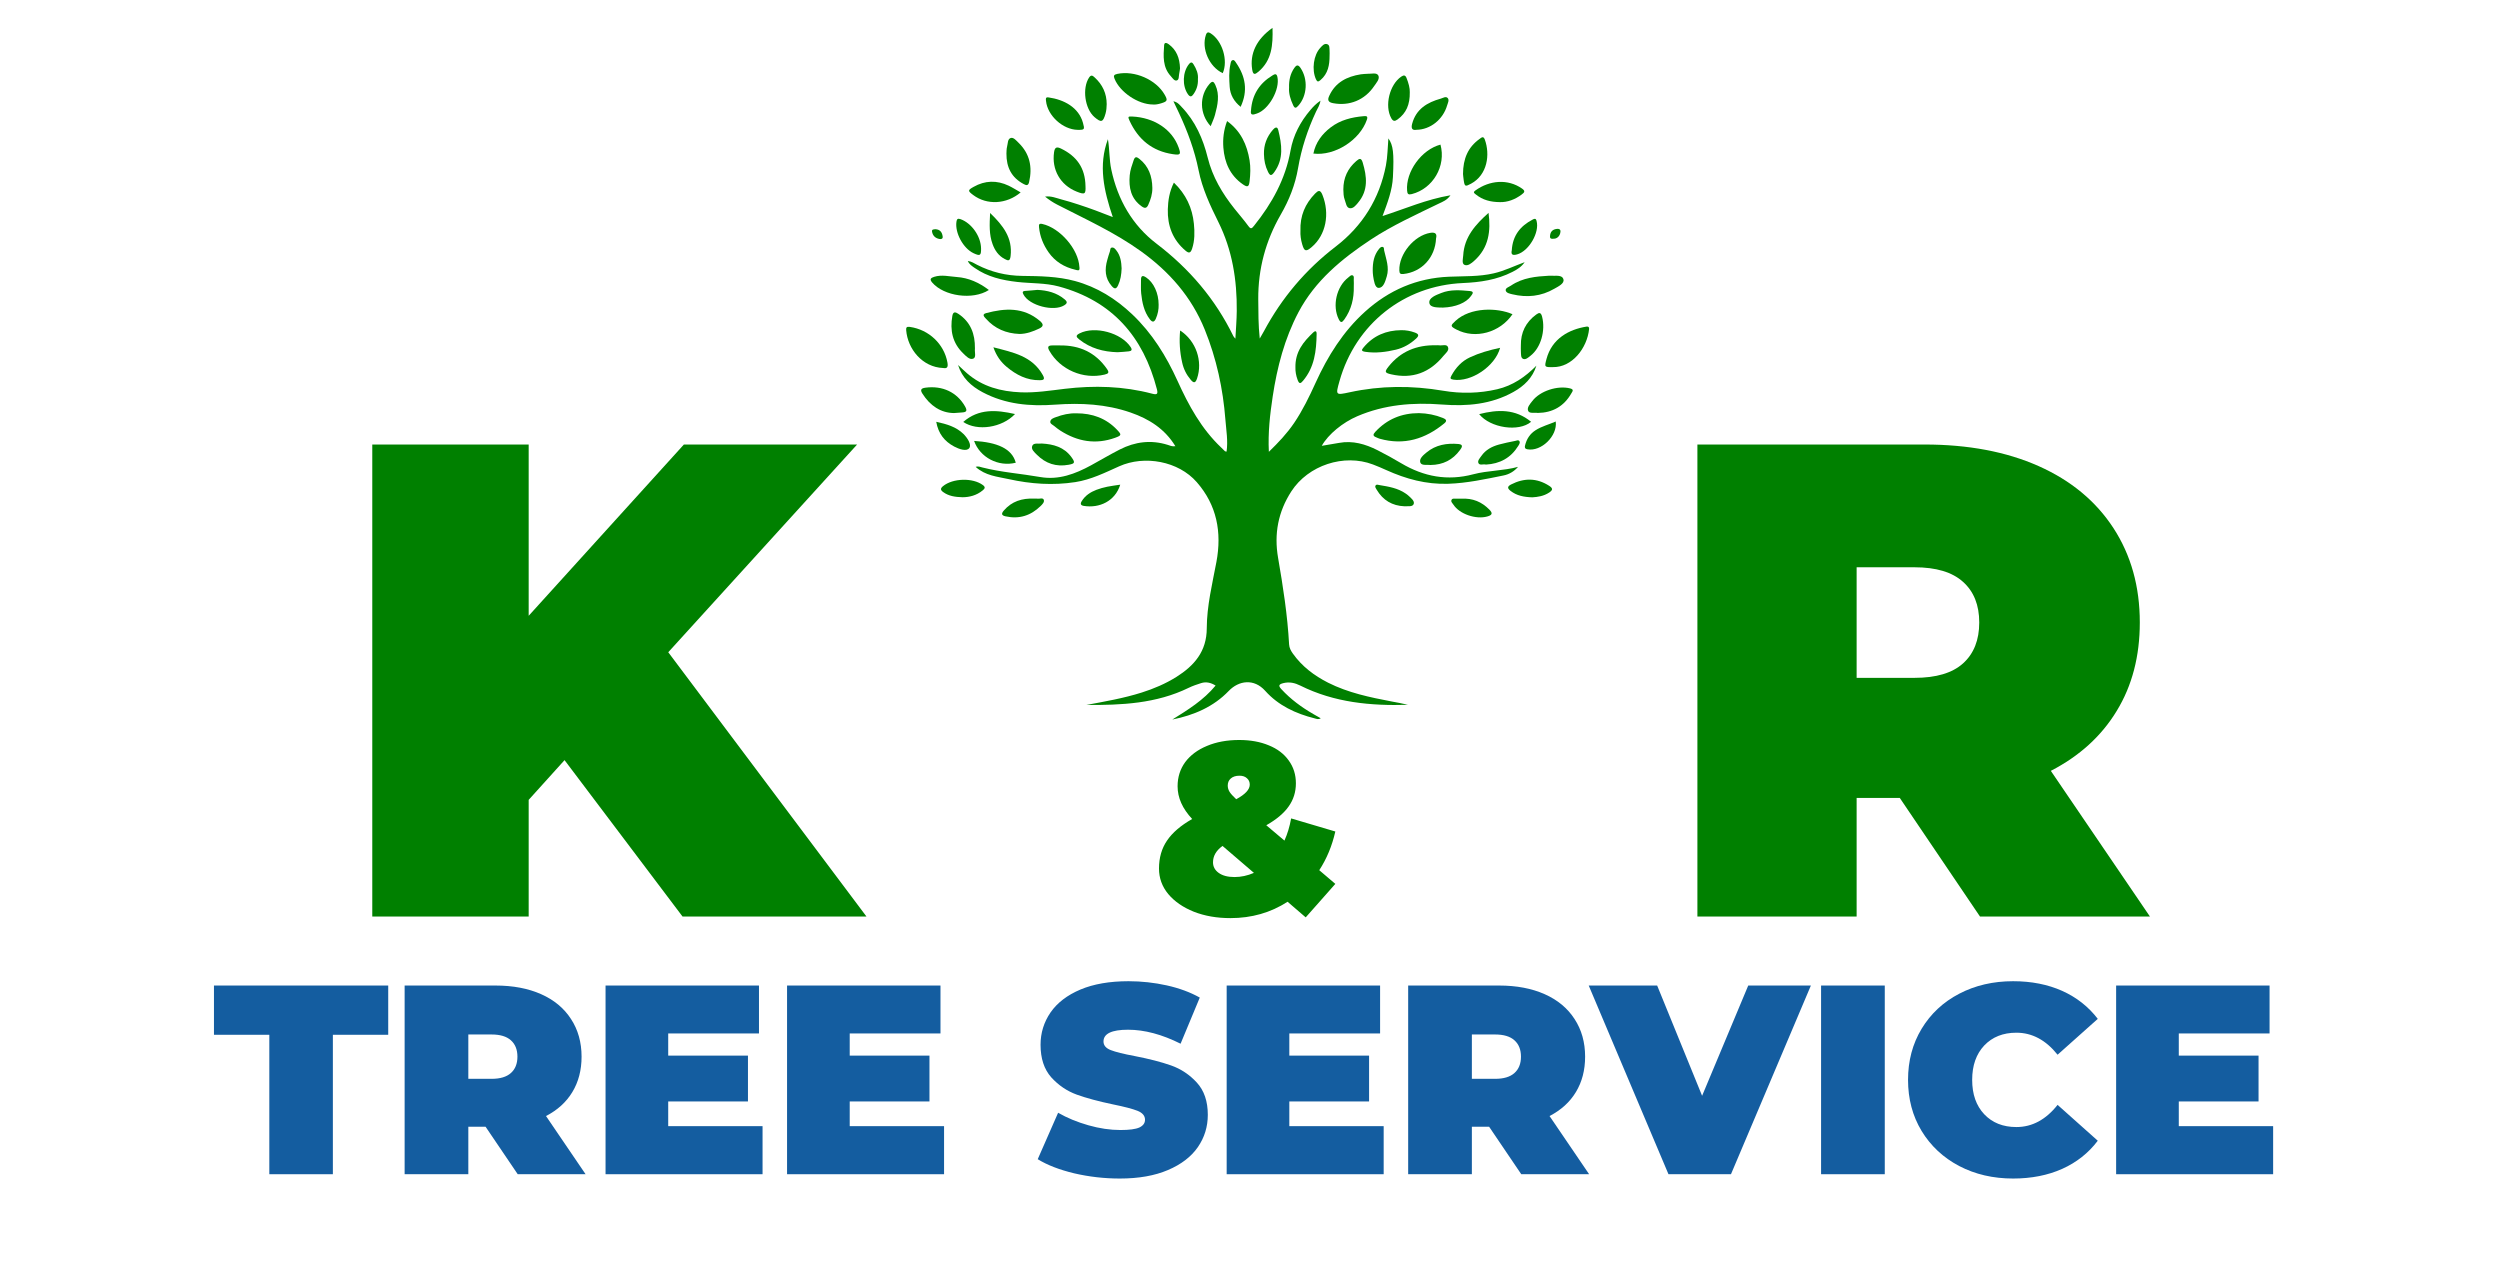 <svg xmlns="http://www.w3.org/2000/svg" xmlns:xlink="http://www.w3.org/1999/xlink" width="350" zoomAndPan="magnify" viewBox="0 0 262.5 135" height="180" preserveAspectRatio="xMidYMid meet" version="1.0"><defs><g/><clipPath id="75bcc4c535"><path d="M 100 10 L 162 10 L 162 75.754 L 100 75.754 Z M 100 10 " clip-rule="nonzero"/></clipPath><clipPath id="66015130c6"><path d="M 95.125 34 L 100 34 L 100 39 L 95.125 39 Z M 95.125 34 " clip-rule="nonzero"/></clipPath><clipPath id="aeb517e423"><path d="M 131 2.926 L 134 2.926 L 134 8 L 131 8 Z M 131 2.926 " clip-rule="nonzero"/></clipPath></defs><g fill="#008000" fill-opacity="1"><g transform="translate(35.058, 96.236)"><g><path d="M 24.219 -16.422 L 20.453 -12.25 L 20.453 0 L 4.031 0 L 4.031 -49.562 L 20.453 -49.562 L 20.453 -31.578 L 36.75 -49.562 L 54.938 -49.562 L 35.109 -27.75 L 55.922 0 L 36.609 0 Z M 24.219 -16.422 "/></g></g></g><g fill="#008000" fill-opacity="1"><g transform="translate(89.229, 96.236)"><g/></g></g><g fill="#008000" fill-opacity="1"><g transform="translate(110.47, 96.236)"><g/></g></g><g fill="#008000" fill-opacity="1"><g transform="translate(131.71, 96.236)"><g/></g></g><g fill="#008000" fill-opacity="1"><g transform="translate(152.951, 96.236)"><g/></g></g><g fill="#008000" fill-opacity="1"><g transform="translate(174.196, 96.236)"><g><path d="M 25.281 -12.453 L 20.75 -12.453 L 20.75 0 L 4.031 0 L 4.031 -49.562 L 27.891 -49.562 C 32.473 -49.562 36.461 -48.805 39.859 -47.297 C 43.254 -45.785 45.875 -43.613 47.719 -40.781 C 49.562 -37.945 50.484 -34.645 50.484 -30.875 C 50.484 -27.332 49.676 -24.238 48.062 -21.594 C 46.457 -18.945 44.148 -16.848 41.141 -15.297 L 51.547 0 L 33.703 0 Z M 33.625 -30.875 C 33.625 -32.707 33.055 -34.129 31.922 -35.141 C 30.797 -36.16 29.098 -36.672 26.828 -36.672 L 20.75 -36.672 L 20.75 -25.062 L 26.828 -25.062 C 29.098 -25.062 30.797 -25.566 31.922 -26.578 C 33.055 -27.598 33.625 -29.031 33.625 -30.875 Z M 33.625 -30.875 "/></g></g></g><g clip-path="url(#75bcc4c535)"><path fill="#008000" d="M 161.32 38.398 C 160.922 39.676 160.031 40.535 158.902 41.16 C 156.57 42.461 154.035 42.68 151.43 42.477 C 148.367 42.238 145.371 42.477 142.508 43.707 C 140.996 44.355 139.465 45.598 138.785 46.812 C 139.426 46.703 140.012 46.609 140.598 46.504 C 142.039 46.238 143.363 46.629 144.629 47.266 C 145.48 47.695 146.312 48.156 147.133 48.645 C 149.504 50.051 151.984 50.52 154.703 49.797 C 156.23 49.391 157.852 49.445 159.395 49.02 C 158.98 49.504 158.449 49.809 157.879 49.922 C 155.953 50.312 154.035 50.734 152.047 50.797 C 149.746 50.871 147.625 50.293 145.562 49.359 C 145.102 49.152 144.633 48.949 144.16 48.77 C 141.113 47.613 137.367 48.852 135.59 51.594 C 134.207 53.734 133.762 56.055 134.199 58.574 C 134.719 61.582 135.188 64.602 135.355 67.656 C 135.375 68.035 135.547 68.336 135.75 68.625 C 136.711 69.977 137.988 70.941 139.453 71.684 C 141.551 72.742 143.824 73.215 146.105 73.652 C 146.688 73.762 147.266 73.863 147.84 74.004 C 143.93 74.125 140.109 73.77 136.535 71.988 C 135.973 71.707 135.391 71.566 134.742 71.73 C 134.23 71.859 134.234 72.031 134.551 72.371 C 135.523 73.426 136.66 74.258 137.895 74.973 C 138.141 75.117 138.391 75.254 138.676 75.418 C 138.434 75.578 138.238 75.48 138.043 75.43 C 136.051 74.93 134.227 74.082 132.844 72.535 C 131.66 71.215 130.07 71.457 129.023 72.543 C 127.418 74.219 125.359 75.098 123.094 75.551 C 124.727 74.535 126.359 73.531 127.637 71.984 C 127.141 71.676 126.648 71.559 126.117 71.727 C 125.676 71.867 125.234 72.016 124.816 72.219 C 121.406 73.883 117.75 74.047 114.059 74.02 C 116.02 73.656 117.98 73.32 119.887 72.715 C 121.156 72.312 122.375 71.793 123.508 71.086 C 125.402 69.895 126.707 68.395 126.711 65.965 C 126.719 63.613 127.289 61.309 127.723 59.008 C 128.309 55.879 127.766 53.031 125.66 50.625 C 123.734 48.418 120.176 47.77 117.516 48.961 C 116.02 49.633 114.547 50.367 112.91 50.621 C 110.562 50.984 108.23 50.82 105.918 50.309 C 104.719 50.043 103.465 49.953 102.445 49.023 C 102.723 48.922 102.945 49.035 103.152 49.086 C 105.152 49.594 107.211 49.734 109.238 50.09 C 111.152 50.422 112.898 49.766 114.559 48.859 C 115.566 48.305 116.559 47.719 117.582 47.195 C 119.184 46.379 120.855 46.164 122.598 46.707 C 122.844 46.785 123.086 46.91 123.414 46.848 C 122.301 45.027 120.656 43.992 118.723 43.32 C 116.141 42.422 113.484 42.293 110.793 42.488 C 108.145 42.684 105.574 42.457 103.18 41.188 C 101.973 40.547 101.023 39.684 100.594 38.324 C 100.91 38.617 101.219 38.918 101.543 39.199 C 103.164 40.602 105.094 41.109 107.184 41.195 C 108.746 41.254 110.27 41.008 111.809 40.824 C 114.887 40.457 117.957 40.539 120.973 41.336 C 121.477 41.469 121.609 41.391 121.477 40.875 C 120.051 35.355 116.789 31.594 111.172 30.078 C 109.75 29.695 108.27 29.77 106.82 29.605 C 105.227 29.426 103.68 29.074 102.336 28.129 C 102.07 27.941 101.777 27.77 101.621 27.402 C 102.008 27.449 102.297 27.652 102.602 27.809 C 104.086 28.57 105.66 28.949 107.328 28.969 C 109.188 28.992 111.051 29.016 112.863 29.504 C 115.184 30.133 117.156 31.367 118.887 33.008 C 120.98 34.992 122.461 37.395 123.641 39.996 C 124.809 42.57 126.148 45.031 128.238 47.004 C 128.367 47.125 128.488 47.258 128.617 47.375 C 128.645 47.402 128.695 47.398 128.789 47.422 C 128.953 46.293 128.754 45.18 128.668 44.078 C 128.418 40.82 127.734 37.656 126.5 34.609 C 125.105 31.168 122.781 28.527 119.801 26.383 C 117.055 24.406 113.988 23.02 111.004 21.484 C 110.555 21.254 110.137 20.973 109.73 20.645 C 110.355 20.551 110.91 20.797 111.48 20.949 C 112.078 21.105 112.668 21.289 113.254 21.48 C 113.844 21.672 114.43 21.875 115.012 22.09 C 115.586 22.301 116.156 22.527 116.844 22.793 C 115.91 20.039 115.305 17.367 116.332 14.613 C 116.512 15.676 116.461 16.754 116.688 17.812 C 117.359 20.961 118.895 23.652 121.43 25.582 C 124.891 28.223 127.605 31.402 129.504 35.297 C 129.531 35.355 129.582 35.398 129.715 35.562 C 129.77 34.516 129.852 33.582 129.859 32.648 C 129.891 29.398 129.391 26.258 127.93 23.316 C 127.062 21.57 126.238 19.809 125.852 17.879 C 125.434 15.785 124.695 13.801 123.797 11.871 C 123.613 11.48 123.426 11.09 123.207 10.633 C 123.66 10.73 123.855 11.004 124.074 11.234 C 125.512 12.734 126.32 14.578 126.809 16.551 C 127.312 18.582 128.34 20.305 129.621 21.914 C 130.102 22.52 130.617 23.102 131.074 23.73 C 131.336 24.09 131.441 24 131.676 23.703 C 133.559 21.359 134.973 18.812 135.508 15.797 C 135.789 14.215 136.531 12.789 137.59 11.551 C 137.887 11.199 138.203 10.875 138.648 10.57 C 138.578 11.051 138.344 11.379 138.18 11.73 C 137.297 13.621 136.648 15.59 136.297 17.652 C 136 19.395 135.363 21 134.477 22.535 C 132.898 25.273 132.094 28.238 132.117 31.414 C 132.129 32.777 132.121 34.145 132.273 35.547 C 132.418 35.289 132.57 35.039 132.711 34.781 C 134.59 31.273 137.09 28.312 140.258 25.883 C 143.059 23.73 144.844 20.871 145.52 17.379 C 145.699 16.457 145.699 15.496 145.781 14.531 C 146.285 15.25 146.383 16.039 146.258 18.578 C 146.191 19.984 145.688 21.289 145.168 22.684 C 147.543 21.918 149.766 20.934 152.301 20.504 C 151.934 21.02 151.5 21.176 151.098 21.367 C 148.672 22.551 146.207 23.656 143.949 25.148 C 140.891 27.172 138.09 29.469 136.336 32.789 C 134.875 35.562 134.098 38.555 133.633 41.633 C 133.352 43.512 133.129 45.398 133.23 47.441 C 134.25 46.453 135.145 45.5 135.887 44.406 C 136.781 43.082 137.477 41.648 138.137 40.195 C 139.414 37.387 141.023 34.809 143.332 32.723 C 145.836 30.465 148.758 29.195 152.152 29.055 C 153.719 28.988 155.297 29.059 156.848 28.699 C 157.977 28.438 159 27.926 160.09 27.527 C 159.77 28.004 159.309 28.297 158.812 28.547 C 157.18 29.383 155.418 29.641 153.613 29.719 C 147.418 29.988 142.332 34.023 140.648 40.012 C 140.227 41.504 140.23 41.508 141.703 41.191 C 144.969 40.48 148.234 40.469 151.531 41.027 C 153.418 41.348 155.328 41.309 157.207 40.871 C 158.828 40.492 160.152 39.582 161.32 38.398 Z M 161.32 38.398 " fill-opacity="1" fill-rule="nonzero"/></g><path fill="#008000" d="M 148.988 43.379 C 149.867 43.398 150.707 43.562 151.516 43.891 C 151.789 44 152.008 44.164 151.656 44.449 C 149.656 46.094 147.43 46.789 144.867 46.066 C 144.742 46.031 144.621 45.969 144.5 45.918 C 144.164 45.789 144.137 45.633 144.395 45.355 C 145.637 44.008 147.176 43.379 148.988 43.379 Z M 148.988 43.379 " fill-opacity="1" fill-rule="nonzero"/><path fill="#008000" d="M 113.02 43.398 C 114.684 43.395 116.145 43.91 117.309 45.148 C 117.781 45.648 117.766 45.719 117.094 45.965 C 115.047 46.703 113.137 46.367 111.336 45.215 C 111.113 45.066 110.898 44.91 110.695 44.734 C 110.531 44.598 110.246 44.492 110.281 44.262 C 110.324 43.984 110.625 43.887 110.875 43.797 C 111.566 43.539 112.273 43.375 113.02 43.398 Z M 113.02 43.398 " fill-opacity="1" fill-rule="nonzero"/><path fill="#008000" d="M 123.258 19.176 C 124.535 20.402 125.195 21.836 125.359 23.492 C 125.445 24.367 125.457 25.25 125.168 26.117 C 125.008 26.59 124.824 26.609 124.484 26.324 C 123.133 25.188 122.574 23.695 122.621 21.977 C 122.648 21.059 122.781 20.133 123.258 19.176 Z M 123.258 19.176 " fill-opacity="1" fill-rule="nonzero"/><path fill="#008000" d="M 150.777 36.254 C 150.891 36.254 151.004 36.238 151.109 36.258 C 151.426 36.309 151.887 36.109 152.031 36.426 C 152.203 36.805 151.785 37.094 151.559 37.371 C 150.125 39.125 148.305 39.816 146.074 39.305 C 145.398 39.148 145.359 39.047 145.789 38.5 C 147.059 36.891 148.762 36.211 150.777 36.254 Z M 150.777 36.254 " fill-opacity="1" fill-rule="nonzero"/><path fill="#008000" d="M 128.844 12.711 C 130.293 13.766 130.941 15.207 131.207 16.844 C 131.324 17.562 131.293 18.305 131.207 19.035 C 131.141 19.625 130.992 19.695 130.496 19.352 C 129.16 18.426 128.574 17.074 128.453 15.504 C 128.383 14.574 128.488 13.66 128.844 12.711 Z M 128.844 12.711 " fill-opacity="1" fill-rule="nonzero"/><path fill="#008000" d="M 111.297 36.27 C 113.355 36.246 115.023 37.004 116.223 38.73 C 116.5 39.121 116.391 39.234 115.984 39.332 C 113.746 39.867 111.312 38.82 110.184 36.832 C 109.953 36.43 110.043 36.266 110.5 36.27 C 110.766 36.273 111.031 36.27 111.297 36.27 Z M 111.297 36.27 " fill-opacity="1" fill-rule="nonzero"/><path fill="#008000" d="M 136.547 24.25 C 136.488 22.652 137.047 21.398 138.074 20.336 C 138.406 19.996 138.625 19.887 138.855 20.461 C 139.652 22.453 139.223 24.668 137.742 25.93 C 137.129 26.457 136.953 26.414 136.73 25.652 C 136.586 25.164 136.523 24.66 136.547 24.25 Z M 136.547 24.25 " fill-opacity="1" fill-rule="nonzero"/><path fill="#008000" d="M 137.906 16.125 C 138.141 14.957 138.812 14.074 139.719 13.379 C 140.73 12.602 141.93 12.305 143.18 12.199 C 143.441 12.18 143.664 12.16 143.52 12.578 C 142.781 14.715 140.156 16.398 137.906 16.125 Z M 137.906 16.125 " fill-opacity="1" fill-rule="nonzero"/><path fill="#008000" d="M 163.059 38.547 C 162.172 38.559 162.152 38.555 162.379 37.703 C 162.949 35.543 164.758 34.586 166.582 34.293 C 166.777 34.262 166.875 34.348 166.855 34.551 C 166.648 36.562 165.062 38.586 163.059 38.547 Z M 163.059 38.547 " fill-opacity="1" fill-rule="nonzero"/><path fill="#008000" d="M 121.062 10.973 C 119.492 10.969 117.602 9.68 117.031 8.281 C 116.898 7.957 116.949 7.836 117.32 7.758 C 119.133 7.379 121.387 8.355 122.289 9.941 C 122.625 10.531 122.586 10.645 121.922 10.848 C 121.625 10.938 121.324 11 121.062 10.973 Z M 121.062 10.973 " fill-opacity="1" fill-rule="nonzero"/><path fill="#008000" d="M 158.812 32.992 C 157.496 34.93 154.902 35.637 152.918 34.598 C 152.27 34.258 152.285 34.191 152.828 33.691 C 154.398 32.242 157.207 32.285 158.812 32.992 Z M 158.812 32.992 " fill-opacity="1" fill-rule="nonzero"/><path fill="#008000" d="M 118.871 12.234 C 121.195 12.34 123.074 13.59 123.754 15.48 C 124.02 16.223 123.953 16.305 123.152 16.188 C 120.98 15.867 119.508 14.641 118.605 12.68 C 118.406 12.254 118.445 12.211 118.871 12.234 Z M 118.871 12.234 " fill-opacity="1" fill-rule="nonzero"/><path fill="#008000" d="M 151.25 15.184 C 151.859 17.426 150.469 19.809 148.238 20.379 C 147.875 20.473 147.773 20.375 147.746 20.023 C 147.582 18.031 149.254 15.711 151.25 15.184 Z M 151.25 15.184 " fill-opacity="1" fill-rule="nonzero"/><path fill="#008000" d="M 107.059 35.066 C 105.641 35.016 104.453 34.508 103.52 33.461 C 103.359 33.281 103.059 33.008 103.539 32.879 C 105.527 32.348 107.465 32.234 109.18 33.691 C 109.57 34.023 109.609 34.266 109.121 34.496 C 108.461 34.812 107.777 35.059 107.059 35.066 Z M 107.059 35.066 " fill-opacity="1" fill-rule="nonzero"/><g clip-path="url(#66015130c6)"><path fill="#008000" d="M 99.031 38.641 C 96.848 38.559 95.301 36.641 95.148 34.66 C 95.125 34.383 95.207 34.277 95.527 34.324 C 97.543 34.609 99.133 36.129 99.48 38.062 C 99.574 38.578 99.43 38.711 99.031 38.641 Z M 99.031 38.641 " fill-opacity="1" fill-rule="nonzero"/></g><path fill="#008000" d="M 143.637 7.746 C 143.988 7.766 144.539 7.59 144.719 7.918 C 144.914 8.277 144.523 8.691 144.289 9.035 C 143.301 10.508 141.684 11.16 139.965 10.832 C 139.445 10.73 139.367 10.496 139.574 10.055 C 140.223 8.641 141.422 8.039 142.871 7.805 C 143.109 7.766 143.355 7.766 143.637 7.746 Z M 143.637 7.746 " fill-opacity="1" fill-rule="nonzero"/><path fill="#008000" d="M 113.348 28.129 C 113.375 28.5 113.121 28.371 112.914 28.324 C 111.75 28.055 110.785 27.469 110.098 26.488 C 109.547 25.703 109.191 24.828 109.098 23.859 C 109.07 23.566 109.109 23.441 109.441 23.516 C 111.301 23.93 113.234 26.164 113.336 28.027 C 113.336 28.051 113.34 28.074 113.348 28.129 Z M 113.348 28.129 " fill-opacity="1" fill-rule="nonzero"/><path fill="#008000" d="M 150.785 25.035 C 150.695 27.051 149.281 28.562 147.359 28.77 C 147.043 28.805 146.938 28.723 146.93 28.391 C 146.875 26.68 148.48 24.73 150.176 24.449 C 150.746 24.355 150.898 24.582 150.785 25.035 Z M 150.785 25.035 " fill-opacity="1" fill-rule="nonzero"/><path fill="#008000" d="M 113.977 19.551 C 114.016 20.387 113.91 20.465 113.043 20.117 C 111.332 19.434 110.414 17.812 110.676 15.984 C 110.75 15.461 110.949 15.379 111.41 15.602 C 113.02 16.383 113.949 17.602 113.977 19.551 Z M 113.977 19.551 " fill-opacity="1" fill-rule="nonzero"/><path fill="#008000" d="M 120.996 19.73 C 121.008 20.367 120.824 20.949 120.562 21.52 C 120.402 21.867 120.207 21.902 119.898 21.684 C 118.738 20.871 118.508 19.699 118.621 18.406 C 118.668 17.855 118.863 17.332 119.039 16.809 C 119.168 16.438 119.332 16.445 119.602 16.656 C 120.613 17.438 120.977 18.504 120.996 19.73 Z M 120.996 19.73 " fill-opacity="1" fill-rule="nonzero"/><path fill="#008000" d="M 162.613 28.953 C 162.785 28.953 162.809 28.953 162.828 28.953 C 163.316 28.996 164.031 28.809 164.164 29.344 C 164.273 29.773 163.617 30.082 163.207 30.316 C 161.824 31.121 160.34 31.27 158.801 30.902 C 158.531 30.836 158.145 30.77 158.098 30.488 C 158.062 30.234 158.441 30.133 158.652 29.988 C 159.895 29.141 161.324 29.027 162.613 28.953 Z M 162.613 28.953 " fill-opacity="1" fill-rule="nonzero"/><path fill="#008000" d="M 147.137 34.668 C 147.625 34.664 148.098 34.746 148.559 34.918 C 148.949 35.062 149.047 35.223 148.691 35.551 C 148.078 36.117 147.363 36.527 146.57 36.715 C 145.523 36.965 144.449 37.102 143.359 36.941 C 142.91 36.875 142.949 36.746 143.184 36.469 C 144.215 35.238 145.551 34.68 147.137 34.668 Z M 147.137 34.668 " fill-opacity="1" fill-rule="nonzero"/><path fill="#008000" d="M 153.617 18.273 C 153.621 16.664 154.141 15.457 155.352 14.59 C 155.547 14.449 155.754 14.246 155.902 14.645 C 156.484 16.242 156.172 18.363 154.465 19.285 C 153.844 19.617 153.789 19.598 153.688 18.914 C 153.648 18.652 153.629 18.387 153.617 18.273 Z M 153.617 18.273 " fill-opacity="1" fill-rule="nonzero"/><path fill="#008000" d="M 141.051 19.887 C 141.051 18.688 141.5 17.699 142.406 16.914 C 142.73 16.633 142.926 16.547 143.082 17.062 C 143.527 18.539 143.688 19.973 142.609 21.266 C 142.371 21.555 142.078 21.934 141.707 21.859 C 141.359 21.793 141.328 21.32 141.203 20.996 C 141.062 20.633 141.062 20.262 141.051 19.887 Z M 141.051 19.887 " fill-opacity="1" fill-rule="nonzero"/><path fill="#008000" d="M 156.297 22.352 C 156.551 24.258 156.32 26.016 154.801 27.375 C 154.504 27.645 154.109 27.969 153.766 27.809 C 153.465 27.668 153.617 27.164 153.637 26.824 C 153.742 24.883 154.93 23.574 156.297 22.352 Z M 156.297 22.352 " fill-opacity="1" fill-rule="nonzero"/><path fill="#008000" d="M 105.676 16.117 C 105.691 15.926 105.676 15.652 105.742 15.402 C 105.836 15.074 105.781 14.582 106.141 14.484 C 106.43 14.406 106.715 14.766 106.945 14.988 C 108.137 16.145 108.418 17.547 108.055 19.125 C 107.961 19.527 107.75 19.465 107.492 19.328 C 106.23 18.66 105.664 17.598 105.676 16.117 Z M 105.676 16.117 " fill-opacity="1" fill-rule="nonzero"/><path fill="#008000" d="M 117.332 36.984 C 115.855 36.941 114.496 36.578 113.32 35.641 C 113.008 35.391 112.906 35.23 113.355 35.004 C 114.969 34.191 117.75 34.945 118.727 36.457 C 118.926 36.77 118.773 36.859 118.523 36.891 C 118.129 36.941 117.73 36.957 117.332 36.984 Z M 117.332 36.984 " fill-opacity="1" fill-rule="nonzero"/><path fill="#008000" d="M 103.832 30.449 C 102.141 31.539 99.105 31.102 97.875 29.66 C 97.57 29.301 97.75 29.176 98.09 29.066 C 98.883 28.816 99.672 29.031 100.461 29.086 C 101.711 29.176 102.797 29.664 103.832 30.449 Z M 103.832 30.449 " fill-opacity="1" fill-rule="nonzero"/><path fill="#008000" d="M 104.305 36.465 C 106.379 37.008 108.375 37.375 109.5 39.391 C 109.773 39.879 109.516 39.914 109.184 39.922 C 107.828 39.945 106.707 39.363 105.703 38.523 C 105.09 38.012 104.621 37.375 104.305 36.465 Z M 104.305 36.465 " fill-opacity="1" fill-rule="nonzero"/><path fill="#008000" d="M 157.512 36.52 C 156.988 38.473 154.457 40.148 152.605 39.863 C 152.273 39.812 152.246 39.719 152.395 39.449 C 152.852 38.609 153.465 37.93 154.344 37.52 C 155.328 37.059 156.363 36.766 157.512 36.52 Z M 157.512 36.52 " fill-opacity="1" fill-rule="nonzero"/><path fill="#008000" d="M 100.164 43.371 C 98.789 43.355 97.664 42.609 96.852 41.328 C 96.613 40.953 96.688 40.77 97.172 40.707 C 98.969 40.469 100.48 41.191 101.324 42.664 C 101.594 43.137 101.488 43.281 101.004 43.309 C 100.781 43.32 100.562 43.34 100.164 43.371 Z M 100.164 43.371 " fill-opacity="1" fill-rule="nonzero"/><path fill="#008000" d="M 157.508 21.223 C 156.492 21.219 155.68 20.992 154.973 20.426 C 154.809 20.293 154.625 20.211 154.914 20 C 156.422 18.914 158.328 18.766 159.809 19.797 C 160.18 20.055 160.078 20.199 159.785 20.418 C 159.07 20.957 158.277 21.242 157.508 21.223 Z M 157.508 21.223 " fill-opacity="1" fill-rule="nonzero"/><path fill="#008000" d="M 107.168 20.203 C 105.676 21.461 103.621 21.551 102.195 20.484 C 101.602 20.043 101.602 19.973 102.227 19.621 C 103.43 18.941 104.664 18.91 105.906 19.496 C 106.32 19.695 106.711 19.945 107.168 20.203 Z M 107.168 20.203 " fill-opacity="1" fill-rule="nonzero"/><path fill="#008000" d="M 161.465 43.359 C 161.102 43.293 160.594 43.457 160.457 43.141 C 160.305 42.793 160.656 42.414 160.895 42.105 C 161.711 41.039 163.551 40.453 164.859 40.781 C 165.316 40.895 165.094 41.117 164.992 41.301 C 164.211 42.672 163.016 43.336 161.465 43.359 Z M 161.465 43.359 " fill-opacity="1" fill-rule="nonzero"/><path fill="#008000" d="M 113.145 13.633 C 111.594 13.605 109.992 12.145 109.832 10.605 C 109.812 10.406 109.754 10.176 110.094 10.227 C 111.734 10.461 113.266 11.281 113.711 12.898 C 113.906 13.605 113.887 13.645 113.145 13.633 Z M 113.145 13.633 " fill-opacity="1" fill-rule="nonzero"/><path fill="#008000" d="M 102.367 36.562 C 102.371 36.586 102.371 36.605 102.367 36.629 C 102.324 36.984 102.523 37.523 102.195 37.656 C 101.809 37.816 101.441 37.398 101.145 37.113 C 100 36.02 99.734 34.668 99.996 33.164 C 100.086 32.66 100.363 32.773 100.652 32.969 C 101.926 33.832 102.387 35.082 102.367 36.562 Z M 102.367 36.562 " fill-opacity="1" fill-rule="nonzero"/><path fill="#008000" d="M 116.203 10.938 C 116.199 11.273 116.172 11.598 116.082 11.922 C 115.82 12.844 115.637 12.906 114.922 12.297 C 113.895 11.414 113.613 9.25 114.359 8.133 C 114.59 7.793 114.766 7.977 114.941 8.133 C 115.766 8.883 116.203 9.816 116.203 10.938 Z M 116.203 10.938 " fill-opacity="1" fill-rule="nonzero"/><path fill="#008000" d="M 148.027 9.688 C 148.047 10.961 147.664 11.871 146.75 12.539 C 146.453 12.758 146.273 12.754 146.078 12.402 C 145.363 11.109 145.898 8.887 147.129 8.047 C 147.402 7.863 147.562 7.883 147.684 8.184 C 147.898 8.719 148.047 9.27 148.027 9.688 Z M 148.027 9.688 " fill-opacity="1" fill-rule="nonzero"/><path fill="#008000" d="M 159.691 36.273 C 159.668 34.914 160.203 33.832 161.301 33.027 C 161.613 32.797 161.797 32.789 161.918 33.246 C 162.297 34.715 161.789 36.512 160.703 37.355 C 160.477 37.535 160.207 37.785 159.949 37.691 C 159.668 37.59 159.715 37.211 159.695 36.938 C 159.68 36.715 159.691 36.496 159.691 36.273 Z M 159.691 36.273 " fill-opacity="1" fill-rule="nonzero"/><path fill="#008000" d="M 148.723 13.629 C 148.234 13.715 148.164 13.426 148.273 13.004 C 148.684 11.449 149.859 10.75 151.285 10.355 C 151.512 10.293 151.824 10.07 152.02 10.309 C 152.188 10.52 152.02 10.824 151.949 11.066 C 151.516 12.551 150.184 13.613 148.723 13.629 Z M 148.723 13.629 " fill-opacity="1" fill-rule="nonzero"/><path fill="#008000" d="M 136.02 38.605 C 135.977 36.938 136.863 35.883 137.895 34.902 C 138.109 34.699 138.25 34.754 138.246 35.062 C 138.219 36.832 138.027 38.551 136.82 39.98 C 136.57 40.277 136.426 40.352 136.254 39.902 C 136.078 39.438 136.008 38.969 136.02 38.605 Z M 136.02 38.605 " fill-opacity="1" fill-rule="nonzero"/><path fill="#008000" d="M 123.914 34.703 C 125.598 35.797 126.305 37.938 125.691 39.738 C 125.531 40.203 125.363 40.27 125.039 39.891 C 124.582 39.359 124.277 38.754 124.129 38.07 C 123.879 36.961 123.805 35.84 123.914 34.703 Z M 123.914 34.703 " fill-opacity="1" fill-rule="nonzero"/><path fill="#008000" d="M 109.387 46.57 C 110.602 46.637 111.734 46.938 112.504 48.004 C 112.914 48.57 112.871 48.68 112.203 48.801 C 110.91 49.039 109.797 48.68 108.871 47.746 C 108.609 47.48 108.227 47.168 108.395 46.801 C 108.547 46.465 109.027 46.625 109.387 46.57 Z M 109.387 46.57 " fill-opacity="1" fill-rule="nonzero"/><path fill="#008000" d="M 132.715 16.191 C 132.688 15.219 133.012 14.371 133.641 13.641 C 133.809 13.445 134.102 13.191 134.215 13.648 C 134.59 15.168 134.816 16.684 133.793 18.086 C 133.508 18.477 133.355 18.48 133.141 18.039 C 132.848 17.453 132.727 16.836 132.715 16.191 Z M 132.715 16.191 " fill-opacity="1" fill-rule="nonzero"/><path fill="#008000" d="M 131.355 11.59 C 131.473 9.941 132.242 8.754 133.594 7.93 C 133.816 7.793 134.035 7.664 134.125 8.07 C 134.418 9.371 133.234 11.496 131.98 11.918 C 131.605 12.047 131.254 12.172 131.355 11.59 Z M 131.355 11.59 " fill-opacity="1" fill-rule="nonzero"/><path fill="#008000" d="M 155.312 43.484 C 157.277 42.98 159.117 42.93 160.766 44.289 C 159.477 45.383 156.484 44.941 155.312 43.484 Z M 155.312 43.484 " fill-opacity="1" fill-rule="nonzero"/><path fill="#008000" d="M 103.961 22.363 C 105.332 23.684 106.336 24.98 106.113 26.891 C 106.047 27.445 105.852 27.387 105.492 27.195 C 104.844 26.855 104.465 26.301 104.223 25.641 C 103.848 24.621 103.898 23.574 103.961 22.363 Z M 103.961 22.363 " fill-opacity="1" fill-rule="nonzero"/><path fill="#008000" d="M 142.148 30.062 C 142.18 31.332 141.895 32.516 141.141 33.562 C 140.898 33.895 140.762 33.906 140.566 33.516 C 139.871 32.117 140.324 30.094 141.578 29.129 C 141.715 29.023 141.855 28.836 142.031 28.918 C 142.215 29 142.129 29.234 142.145 29.398 C 142.164 29.617 142.148 29.84 142.148 30.062 Z M 142.148 30.062 " fill-opacity="1" fill-rule="nonzero"/><path fill="#008000" d="M 106.578 43.473 C 105.215 44.918 102.621 45.305 101.141 44.305 C 102.773 42.887 104.613 43.031 106.578 43.473 Z M 106.578 43.473 " fill-opacity="1" fill-rule="nonzero"/><path fill="#008000" d="M 160.887 52.219 C 159.992 52.191 159.25 52.043 158.609 51.543 C 158.27 51.277 158.25 51.082 158.66 50.871 C 160.027 50.172 161.355 50.168 162.672 51.016 C 163.078 51.277 163.047 51.461 162.668 51.715 C 162.09 52.098 161.445 52.188 160.887 52.219 Z M 160.887 52.219 " fill-opacity="1" fill-rule="nonzero"/><path fill="#008000" d="M 150.207 48.824 C 149.852 48.77 149.266 48.918 149.137 48.574 C 148.984 48.16 149.453 47.785 149.781 47.512 C 150.754 46.703 151.914 46.512 153.137 46.621 C 153.723 46.672 153.469 47.023 153.293 47.262 C 152.539 48.289 151.52 48.812 150.207 48.824 Z M 150.207 48.824 " fill-opacity="1" fill-rule="nonzero"/><g clip-path="url(#aeb517e423)"><path fill="#008000" d="M 133.613 2.926 C 133.668 4.715 133.555 6.328 132.133 7.531 C 131.77 7.84 131.574 7.891 131.48 7.305 C 131.215 5.66 131.91 4.129 133.613 2.926 Z M 133.613 2.926 " fill-opacity="1" fill-rule="nonzero"/></g><path fill="#008000" d="M 121.656 31.996 C 121.672 32.461 121.578 32.98 121.359 33.473 C 121.188 33.848 120.992 33.859 120.738 33.531 C 120.117 32.723 119.926 31.773 119.824 30.801 C 119.777 30.34 119.809 29.875 119.805 29.41 C 119.797 28.906 120 28.898 120.363 29.145 C 121.133 29.668 121.66 30.777 121.656 31.996 Z M 121.656 31.996 " fill-opacity="1" fill-rule="nonzero"/><path fill="#008000" d="M 101.07 52.211 C 100.27 52.188 99.602 52.086 99.023 51.66 C 98.742 51.453 98.727 51.285 99.016 51.047 C 100.051 50.203 102.133 50.145 103.199 50.93 C 103.52 51.164 103.387 51.32 103.18 51.492 C 102.539 52.023 101.777 52.207 101.07 52.211 Z M 101.07 52.211 " fill-opacity="1" fill-rule="nonzero"/><path fill="#008000" d="M 156.023 48.781 C 155.75 48.699 155.371 48.898 155.238 48.629 C 155.113 48.375 155.387 48.102 155.547 47.871 C 155.996 47.223 156.66 46.879 157.395 46.676 C 157.945 46.523 158.508 46.414 159.07 46.301 C 159.227 46.27 159.441 46.148 159.547 46.336 C 159.633 46.492 159.508 46.676 159.414 46.824 C 158.633 48.086 157.48 48.699 156.023 48.781 Z M 156.023 48.781 " fill-opacity="1" fill-rule="nonzero"/><path fill="#008000" d="M 108.93 30.438 C 109.957 30.488 110.945 30.727 111.781 31.426 C 112.082 31.68 112.094 31.84 111.742 32.059 C 110.641 32.75 108.082 32.086 107.473 30.938 C 107.355 30.719 107.324 30.566 107.648 30.547 C 108.066 30.523 108.484 30.477 108.93 30.438 Z M 108.93 30.438 " fill-opacity="1" fill-rule="nonzero"/><path fill="#008000" d="M 106.656 48.586 C 104.828 49.047 102.891 48.031 102.281 46.297 C 104.676 46.441 106.258 47.086 106.656 48.586 Z M 106.656 48.586 " fill-opacity="1" fill-rule="nonzero"/><path fill="#008000" d="M 151.508 32.297 C 151.039 32.277 150.184 32.344 150.086 31.832 C 149.977 31.273 150.785 30.98 151.328 30.766 C 152.301 30.375 153.324 30.469 154.332 30.559 C 154.855 30.605 154.586 30.895 154.441 31.098 C 153.941 31.793 152.836 32.254 151.508 32.297 Z M 151.508 32.297 " fill-opacity="1" fill-rule="nonzero"/><path fill="#008000" d="M 158.738 26.277 C 158.828 24.738 159.629 23.738 160.91 23.066 C 161.117 22.957 161.258 22.891 161.34 23.199 C 161.672 24.41 160.539 26.352 159.312 26.707 C 158.84 26.84 158.625 26.758 158.738 26.277 Z M 158.738 26.277 " fill-opacity="1" fill-rule="nonzero"/><path fill="#008000" d="M 108.605 52.355 C 108.66 52.355 108.797 52.34 108.926 52.359 C 109.152 52.395 109.492 52.238 109.59 52.465 C 109.699 52.707 109.449 52.953 109.262 53.133 C 108.23 54.148 107.008 54.531 105.582 54.215 C 105.148 54.121 105.121 53.93 105.406 53.602 C 106.234 52.645 107.301 52.297 108.605 52.355 Z M 108.605 52.355 " fill-opacity="1" fill-rule="nonzero"/><path fill="#008000" d="M 135.352 9.191 C 135.328 8.41 135.488 7.734 135.902 7.133 C 136.109 6.832 136.297 6.754 136.547 7.121 C 137.363 8.312 137.262 10.062 136.316 11.105 C 136.082 11.363 135.949 11.414 135.777 11.039 C 135.496 10.43 135.305 9.812 135.352 9.191 Z M 135.352 9.191 " fill-opacity="1" fill-rule="nonzero"/><path fill="#008000" d="M 103.012 26.094 C 103.023 26.84 102.91 26.91 102.219 26.586 C 101.133 26.074 100.258 24.453 100.426 23.285 C 100.469 23.004 100.555 22.906 100.855 23.012 C 102.016 23.426 102.996 24.809 103.012 26.094 Z M 103.012 26.094 " fill-opacity="1" fill-rule="nonzero"/><path fill="#008000" d="M 128.387 7.684 C 126.965 7.016 126.129 5.098 126.621 3.66 C 126.727 3.359 126.879 3.348 127.113 3.496 C 128.344 4.277 128.977 6.344 128.387 7.684 Z M 128.387 7.684 " fill-opacity="1" fill-rule="nonzero"/><path fill="#008000" d="M 130.266 11.219 C 129.559 10.641 129.176 9.961 129.117 9.125 C 129.066 8.332 129.016 7.531 129.195 6.742 C 129.234 6.574 129.242 6.352 129.441 6.312 C 129.609 6.277 129.699 6.461 129.785 6.586 C 130.773 8.016 131.059 9.523 130.266 11.219 Z M 130.266 11.219 " fill-opacity="1" fill-rule="nonzero"/><path fill="#008000" d="M 153.422 52.363 C 154.656 52.289 155.59 52.707 156.379 53.504 C 156.781 53.906 156.664 54.094 156.152 54.234 C 154.965 54.562 153.246 53.977 152.605 52.984 C 152.504 52.828 152.293 52.664 152.43 52.457 C 152.535 52.297 152.758 52.379 152.926 52.363 C 153.125 52.352 153.324 52.363 153.422 52.363 Z M 153.422 52.363 " fill-opacity="1" fill-rule="nonzero"/><path fill="#008000" d="M 127.121 13.25 C 125.93 11.961 125.914 10.043 127.008 8.801 C 127.309 8.461 127.449 8.57 127.605 8.906 C 128.098 9.969 127.852 11.023 127.57 12.074 C 127.469 12.449 127.293 12.809 127.121 13.25 Z M 127.121 13.25 " fill-opacity="1" fill-rule="nonzero"/><path fill="#008000" d="M 98.305 44.289 C 99.418 44.531 100.402 44.82 101.164 45.566 C 101.578 45.977 102.043 46.688 101.773 47.051 C 101.492 47.434 100.703 47.16 100.191 46.887 C 99.172 46.344 98.52 45.527 98.305 44.289 Z M 98.305 44.289 " fill-opacity="1" fill-rule="nonzero"/><path fill="#008000" d="M 117.625 50.891 C 117.094 52.621 115.438 53.383 113.801 53.121 C 113.477 53.066 113.402 52.91 113.582 52.621 C 113.945 52.031 114.496 51.672 115.125 51.43 C 115.492 51.289 115.879 51.188 116.266 51.105 C 116.691 51.016 117.129 50.969 117.625 50.891 Z M 117.625 50.891 " fill-opacity="1" fill-rule="nonzero"/><path fill="#008000" d="M 163.352 44.258 C 163.555 45.781 161.82 47.441 160.383 47.176 C 160.086 47.121 160.082 46.969 160.133 46.762 C 160.297 46.094 160.645 45.551 161.234 45.176 C 161.891 44.754 162.641 44.574 163.352 44.258 Z M 163.352 44.258 " fill-opacity="1" fill-rule="nonzero"/><path fill="#008000" d="M 117.77 28.188 C 117.746 28.824 117.66 29.406 117.398 29.961 C 117.203 30.379 117.012 30.359 116.73 30.035 C 116.012 29.211 115.984 28.277 116.266 27.289 C 116.348 26.992 116.434 26.695 116.539 26.402 C 116.594 26.25 116.539 26.004 116.785 25.988 C 116.977 25.98 117.098 26.145 117.207 26.281 C 117.664 26.852 117.742 27.531 117.77 28.188 Z M 117.77 28.188 " fill-opacity="1" fill-rule="nonzero"/><path fill="#008000" d="M 147.469 53.16 C 146.191 53.109 145.211 52.531 144.551 51.418 C 144.473 51.289 144.348 51.137 144.43 50.988 C 144.52 50.82 144.711 50.914 144.848 50.934 C 145.805 51.094 146.766 51.246 147.594 51.82 C 147.703 51.891 147.809 51.973 147.906 52.062 C 148.164 52.305 148.551 52.605 148.441 52.914 C 148.324 53.246 147.832 53.129 147.469 53.16 Z M 147.469 53.16 " fill-opacity="1" fill-rule="nonzero"/><path fill="#008000" d="M 144.137 28.414 C 144.129 27.543 144.27 26.797 144.781 26.16 C 144.879 26.039 145 25.898 145.156 25.922 C 145.359 25.949 145.305 26.16 145.336 26.301 C 145.535 27.199 145.898 28.082 145.609 29.027 C 145.453 29.539 145.27 30.238 144.75 30.227 C 144.352 30.219 144.262 29.473 144.18 28.996 C 144.141 28.781 144.145 28.555 144.137 28.414 Z M 144.137 28.414 " fill-opacity="1" fill-rule="nonzero"/><path fill="#008000" d="M 139.605 5.852 C 139.605 6.824 139.449 7.734 138.645 8.414 C 138.414 8.609 138.305 8.609 138.172 8.316 C 137.719 7.316 137.918 5.785 138.633 5.02 C 138.828 4.809 139.043 4.535 139.352 4.637 C 139.641 4.73 139.582 5.07 139.605 5.324 C 139.621 5.5 139.605 5.676 139.605 5.852 Z M 139.605 5.852 " fill-opacity="1" fill-rule="nonzero"/><path fill="#008000" d="M 123.902 7.172 C 123.887 7.301 123.859 7.539 123.809 7.777 C 123.758 8.02 123.82 8.395 123.539 8.453 C 123.293 8.504 123.109 8.188 122.934 7.996 C 122.066 7.055 122.152 5.887 122.234 4.742 C 122.262 4.383 122.547 4.52 122.727 4.652 C 123.527 5.25 123.867 6.078 123.902 7.172 Z M 123.902 7.172 " fill-opacity="1" fill-rule="nonzero"/><path fill="#008000" d="M 125.781 8.309 C 125.812 8.902 125.645 9.422 125.316 9.887 C 125.141 10.141 124.973 10.238 124.734 9.898 C 124.117 9.016 124.168 7.559 124.844 6.73 C 125.074 6.449 125.203 6.562 125.332 6.773 C 125.625 7.246 125.836 7.754 125.781 8.309 Z M 125.781 8.309 " fill-opacity="1" fill-rule="nonzero"/><path fill="#008000" d="M 98.211 24.066 C 98.715 24.09 98.922 24.395 98.98 24.828 C 99.016 25.078 98.832 25.129 98.645 25.094 C 98.211 25.016 97.934 24.75 97.863 24.316 C 97.824 24.059 98.066 24.09 98.211 24.066 Z M 98.211 24.066 " fill-opacity="1" fill-rule="nonzero"/><path fill="#008000" d="M 163.266 25.055 C 162.875 25.105 162.742 25.07 162.75 24.816 C 162.77 24.348 163.004 24.09 163.461 24.035 C 163.684 24.004 163.875 24.07 163.848 24.336 C 163.805 24.793 163.504 25.012 163.266 25.055 Z M 163.266 25.055 " fill-opacity="1" fill-rule="nonzero"/><g fill="#145da0" fill-opacity="1"><g transform="translate(22.357, 123.293)"><g><path d="M 5.922 -14.641 L 0.109 -14.641 L 0.109 -19.812 L 18.406 -19.812 L 18.406 -14.641 L 12.594 -14.641 L 12.594 0 L 5.922 0 Z M 5.922 -14.641 "/></g></g></g><g fill="#145da0" fill-opacity="1"><g transform="translate(40.877, 123.293)"><g><path d="M 10.109 -4.984 L 8.297 -4.984 L 8.297 0 L 1.609 0 L 1.609 -19.812 L 11.156 -19.812 C 12.988 -19.812 14.582 -19.508 15.938 -18.906 C 17.301 -18.301 18.348 -17.43 19.078 -16.297 C 19.816 -15.172 20.188 -13.852 20.188 -12.344 C 20.188 -10.926 19.863 -9.688 19.219 -8.625 C 18.582 -7.57 17.66 -6.734 16.453 -6.109 L 20.609 0 L 13.484 0 Z M 13.453 -12.344 C 13.453 -13.082 13.223 -13.656 12.766 -14.062 C 12.316 -14.469 11.641 -14.672 10.734 -14.672 L 8.297 -14.672 L 8.297 -10.016 L 10.734 -10.016 C 11.641 -10.016 12.316 -10.219 12.766 -10.625 C 13.223 -11.031 13.453 -11.602 13.453 -12.344 Z M 13.453 -12.344 "/></g></g></g><g fill="#145da0" fill-opacity="1"><g transform="translate(61.974, 123.293)"><g><path d="M 18.094 -5.047 L 18.094 0 L 1.609 0 L 1.609 -19.812 L 17.719 -19.812 L 17.719 -14.781 L 8.188 -14.781 L 8.188 -12.453 L 16.562 -12.453 L 16.562 -7.641 L 8.188 -7.641 L 8.188 -5.047 Z M 18.094 -5.047 "/></g></g></g><g fill="#145da0" fill-opacity="1"><g transform="translate(81.032, 123.293)"><g><path d="M 18.094 -5.047 L 18.094 0 L 1.609 0 L 1.609 -19.812 L 17.719 -19.812 L 17.719 -14.781 L 8.188 -14.781 L 8.188 -12.453 L 16.562 -12.453 L 16.562 -7.641 L 8.188 -7.641 L 8.188 -5.047 Z M 18.094 -5.047 "/></g></g></g><g fill="#145da0" fill-opacity="1"><g transform="translate(100.09, 123.293)"><g/></g></g><g fill="#145da0" fill-opacity="1"><g transform="translate(108.586, 123.293)"><g><path d="M 9 0.453 C 7.363 0.453 5.766 0.27 4.203 -0.094 C 2.648 -0.469 1.375 -0.961 0.375 -1.578 L 2.516 -6.453 C 3.461 -5.91 4.52 -5.473 5.688 -5.141 C 6.863 -4.805 7.988 -4.641 9.062 -4.641 C 9.988 -4.641 10.648 -4.727 11.047 -4.906 C 11.441 -5.094 11.641 -5.363 11.641 -5.719 C 11.641 -6.133 11.379 -6.445 10.859 -6.656 C 10.336 -6.863 9.484 -7.086 8.297 -7.328 C 6.766 -7.648 5.488 -7.992 4.469 -8.359 C 3.445 -8.734 2.555 -9.336 1.797 -10.172 C 1.047 -11.016 0.672 -12.156 0.672 -13.594 C 0.672 -14.832 1.02 -15.961 1.719 -16.984 C 2.426 -18.004 3.473 -18.805 4.859 -19.391 C 6.242 -19.973 7.926 -20.266 9.906 -20.266 C 11.27 -20.266 12.609 -20.117 13.922 -19.828 C 15.234 -19.535 16.391 -19.109 17.391 -18.547 L 15.375 -13.703 C 13.426 -14.68 11.586 -15.172 9.859 -15.172 C 8.141 -15.172 7.281 -14.758 7.281 -13.938 C 7.281 -13.531 7.535 -13.227 8.047 -13.031 C 8.555 -12.832 9.395 -12.625 10.562 -12.406 C 12.07 -12.113 13.344 -11.785 14.375 -11.422 C 15.414 -11.055 16.316 -10.457 17.078 -9.625 C 17.848 -8.789 18.234 -7.66 18.234 -6.234 C 18.234 -4.984 17.883 -3.852 17.188 -2.844 C 16.488 -1.832 15.441 -1.031 14.047 -0.438 C 12.66 0.156 10.977 0.453 9 0.453 Z M 9 0.453 "/></g></g></g><g fill="#145da0" fill-opacity="1"><g transform="translate(127.191, 123.293)"><g><path d="M 18.094 -5.047 L 18.094 0 L 1.609 0 L 1.609 -19.812 L 17.719 -19.812 L 17.719 -14.781 L 8.188 -14.781 L 8.188 -12.453 L 16.562 -12.453 L 16.562 -7.641 L 8.188 -7.641 L 8.188 -5.047 Z M 18.094 -5.047 "/></g></g></g><g fill="#145da0" fill-opacity="1"><g transform="translate(146.249, 123.293)"><g><path d="M 10.109 -4.984 L 8.297 -4.984 L 8.297 0 L 1.609 0 L 1.609 -19.812 L 11.156 -19.812 C 12.988 -19.812 14.582 -19.508 15.938 -18.906 C 17.301 -18.301 18.348 -17.43 19.078 -16.297 C 19.816 -15.172 20.188 -13.852 20.188 -12.344 C 20.188 -10.926 19.863 -9.688 19.219 -8.625 C 18.582 -7.57 17.66 -6.734 16.453 -6.109 L 20.609 0 L 13.484 0 Z M 13.453 -12.344 C 13.453 -13.082 13.223 -13.656 12.766 -14.062 C 12.316 -14.469 11.641 -14.672 10.734 -14.672 L 8.297 -14.672 L 8.297 -10.016 L 10.734 -10.016 C 11.641 -10.016 12.316 -10.219 12.766 -10.625 C 13.223 -11.031 13.453 -11.602 13.453 -12.344 Z M 13.453 -12.344 "/></g></g></g><g fill="#145da0" fill-opacity="1"><g transform="translate(167.346, 123.293)"><g><path d="M 22.797 -19.812 L 14.406 0 L 7.844 0 L -0.531 -19.812 L 6.656 -19.812 L 11.375 -8.234 L 16.219 -19.812 Z M 22.797 -19.812 "/></g></g></g><g fill="#145da0" fill-opacity="1"><g transform="translate(189.604, 123.293)"><g><path d="M 1.609 -19.812 L 8.297 -19.812 L 8.297 0 L 1.609 0 Z M 1.609 -19.812 "/></g></g></g><g fill="#145da0" fill-opacity="1"><g transform="translate(199.516, 123.293)"><g><path d="M 11.859 0.453 C 9.766 0.453 7.879 0.016 6.203 -0.859 C 4.523 -1.742 3.207 -2.973 2.25 -4.547 C 1.301 -6.117 0.828 -7.906 0.828 -9.906 C 0.828 -11.906 1.301 -13.691 2.25 -15.266 C 3.207 -16.848 4.523 -18.078 6.203 -18.953 C 7.879 -19.828 9.766 -20.266 11.859 -20.266 C 13.785 -20.266 15.504 -19.926 17.016 -19.25 C 18.523 -18.57 19.77 -17.594 20.75 -16.312 L 16.531 -12.547 C 15.301 -14.086 13.859 -14.859 12.203 -14.859 C 10.805 -14.859 9.68 -14.41 8.828 -13.516 C 7.984 -12.617 7.562 -11.414 7.562 -9.906 C 7.562 -8.395 7.984 -7.191 8.828 -6.297 C 9.68 -5.398 10.805 -4.953 12.203 -4.953 C 13.859 -4.953 15.301 -5.727 16.531 -7.281 L 20.75 -3.516 C 19.77 -2.223 18.523 -1.238 17.016 -0.562 C 15.504 0.113 13.785 0.453 11.859 0.453 Z M 11.859 0.453 "/></g></g></g><g fill="#145da0" fill-opacity="1"><g transform="translate(220.585, 123.293)"><g><path d="M 18.094 -5.047 L 18.094 0 L 1.609 0 L 1.609 -19.812 L 17.719 -19.812 L 17.719 -14.781 L 8.188 -14.781 L 8.188 -12.453 L 16.562 -12.453 L 16.562 -7.641 L 8.188 -7.641 L 8.188 -5.047 Z M 18.094 -5.047 "/></g></g></g><g fill="#008000" fill-opacity="1"><g transform="translate(121.022, 95.996)"><g><path d="M 19.188 -8.688 C 18.844 -7.176 18.281 -5.82 17.5 -4.625 L 19.188 -3.188 L 16.078 0.328 L 14.172 -1.312 C 12.398 -0.164 10.398 0.406 8.172 0.406 C 6.742 0.406 5.461 0.18 4.328 -0.266 C 3.191 -0.723 2.297 -1.344 1.641 -2.125 C 0.992 -2.914 0.672 -3.805 0.672 -4.797 C 0.672 -5.93 0.953 -6.91 1.516 -7.734 C 2.078 -8.566 2.957 -9.32 4.156 -10 C 3.133 -11.094 2.625 -12.238 2.625 -13.438 C 2.625 -14.395 2.891 -15.238 3.422 -15.969 C 3.961 -16.695 4.723 -17.266 5.703 -17.672 C 6.68 -18.086 7.812 -18.297 9.094 -18.297 C 10.27 -18.297 11.305 -18.109 12.203 -17.734 C 13.109 -17.367 13.805 -16.836 14.297 -16.141 C 14.797 -15.453 15.047 -14.656 15.047 -13.75 C 15.047 -12.832 14.789 -12.02 14.281 -11.312 C 13.781 -10.602 13 -9.945 11.938 -9.344 L 13.844 -7.734 C 14.156 -8.422 14.391 -9.195 14.547 -10.062 Z M 9.125 -14.547 C 8.727 -14.547 8.422 -14.445 8.203 -14.25 C 7.992 -14.062 7.891 -13.816 7.891 -13.516 C 7.891 -13.285 7.953 -13.066 8.078 -12.859 C 8.203 -12.66 8.438 -12.398 8.781 -12.078 C 9.727 -12.586 10.203 -13.098 10.203 -13.609 C 10.203 -13.891 10.102 -14.113 9.906 -14.281 C 9.719 -14.457 9.457 -14.547 9.125 -14.547 Z M 8.609 -3.906 C 9.285 -3.906 9.961 -4.051 10.641 -4.344 L 7.344 -7.172 C 6.676 -6.691 6.344 -6.117 6.344 -5.453 C 6.344 -5.004 6.539 -4.633 6.938 -4.344 C 7.344 -4.051 7.898 -3.906 8.609 -3.906 Z M 8.609 -3.906 "/></g></g></g></svg>